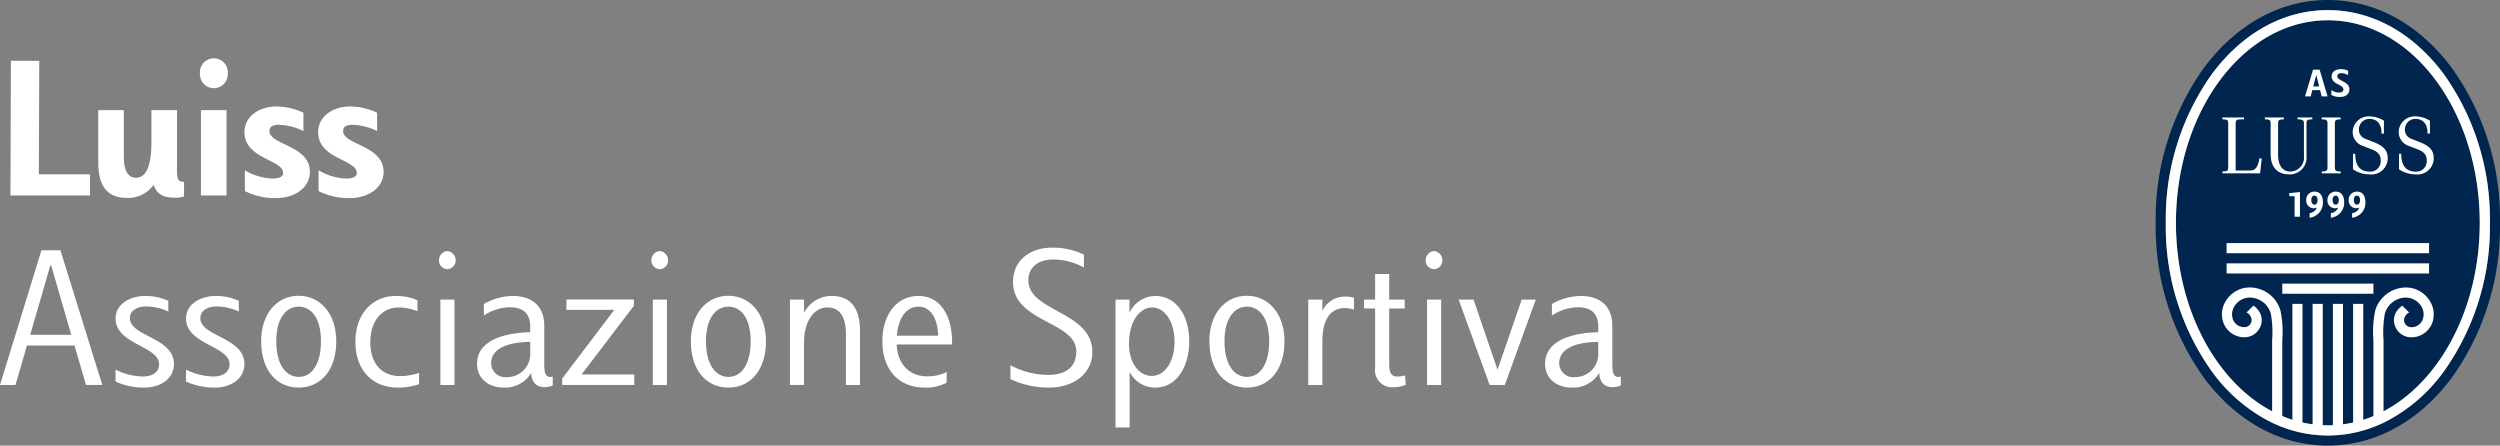 <svg id="Raggruppa_212" data-name="Raggruppa 212" xmlns="http://www.w3.org/2000/svg" xmlns:xlink="http://www.w3.org/1999/xlink" width="380" height="67.731" viewBox="0 0 380 67.731">
  <rect x="0" y="0" width="380" height="67.731" fill="#808080" stroke="none"/>
  <defs>
    <clipPath id="clip-path">
      <rect id="Rettangolo_348" data-name="Rettangolo 348" width="380" height="67.731" fill="none"/>
    </clipPath>
  </defs>
  <path id="Tracciato_54" data-name="Tracciato 54" d="M17.584,49.154v3.214H5.494l.061-20.476H9.871L9.81,49.154Z" transform="translate(-3.903 -22.654)" fill="#fff"/>
  <g id="Raggruppa_211" data-name="Raggruppa 211">
    <g id="Raggruppa_210" data-name="Raggruppa 210" clip-path="url(#clip-path)">
      <path id="Tracciato_55" data-name="Tracciato 55" d="M64.605,68.677v2.234a4.315,4.315,0,0,1-1.347.184c-1.775,0-2.785-.52-3.275-1.959a4.746,4.746,0,0,1-4.07,1.99c-3.153,0-4.346-2.02-4.346-5.418V57.781h3.887v7.1c0,2.785,1.132,3.183,1.806,3.183,1.377,0,2.387-1.316,2.387-5.448V57.781h3.887v8.57c0,1.347-.061,2.326.918,2.326Z" transform="translate(-36.631 -41.045)" fill="#fff"/>
      <path id="Tracciato_56" data-name="Tracciato 56" d="M104.931,32.981a2.125,2.125,0,1,1,4.224,0,2.113,2.113,0,1,1-4.224,0m.153,5.509h3.887V51.467h-3.887Z" transform="translate(-74.538 -21.754)" fill="#fff"/>
      <path id="Tracciato_57" data-name="Tracciato 57" d="M128.345,68.733V65.58a8.881,8.881,0,0,0,4.193,1.255c.887,0,1.622-.214,1.622-.857,0-2.051-5.876-2.112-5.876-6.183,0-2.51,2.387-3.917,4.8-3.917a9.85,9.85,0,0,1,4.163.949v2.785a8.846,8.846,0,0,0-3.7-.949c-.857,0-1.469.214-1.469.949,0,2.112,6.152,2.173,6.152,6.183,0,2.51-2.387,4.009-5.142,4.009a10.083,10.083,0,0,1-4.744-1.071" transform="translate(-91.127 -39.693)" fill="#fff"/>
      <path id="Tracciato_58" data-name="Tracciato 58" d="M167.02,68.733V65.58a8.881,8.881,0,0,0,4.193,1.255c.887,0,1.622-.214,1.622-.857,0-2.051-5.876-2.112-5.876-6.183,0-2.51,2.387-3.917,4.8-3.917a9.85,9.85,0,0,1,4.163.949v2.785a8.846,8.846,0,0,0-3.7-.949c-.857,0-1.469.214-1.469.949,0,2.112,6.152,2.173,6.152,6.183,0,2.51-2.387,4.009-5.142,4.009a10.083,10.083,0,0,1-4.744-1.071" transform="translate(-118.6 -39.693)" fill="#fff"/>
      <path id="Tracciato_59" data-name="Tracciato 59" d="M11.324,145.806H4.1l-1.745,6H0l6.3-20.476H9.182L15.548,151.8H13.069Zm-.49-1.622L7.774,133.624H7.652L4.591,144.184Z" transform="translate(0 -93.29)" fill="#fff"/>
      <path id="Tracciato_60" data-name="Tracciato 60" d="M60.654,168.324v-1.806a9.69,9.69,0,0,0,4.1,1.04c1.5,0,2.51-.642,2.51-1.867,0-2.785-6.611-3-6.611-6.947,0-2.234,2.265-3.428,4.469-3.428a8.375,8.375,0,0,1,3.55.735v1.622a8.493,8.493,0,0,0-3.367-.765c-1.285,0-2.479.582-2.479,1.775,0,2.816,6.7,2.907,6.7,6.978,0,2.081-1.836,3.581-4.53,3.581a10.274,10.274,0,0,1-4.346-.918" transform="translate(-43.086 -110.329)" fill="#fff"/>
      <path id="Tracciato_61" data-name="Tracciato 61" d="M97.639,168.324v-1.806a9.69,9.69,0,0,0,4.1,1.04c1.5,0,2.51-.642,2.51-1.867,0-2.785-6.611-3-6.611-6.947,0-2.234,2.265-3.428,4.469-3.428a8.375,8.375,0,0,1,3.55.735v1.622a8.493,8.493,0,0,0-3.367-.765c-1.285,0-2.479.582-2.479,1.775,0,2.816,6.7,2.907,6.7,6.978,0,2.081-1.836,3.581-4.53,3.581a10.274,10.274,0,0,1-4.346-.918" transform="translate(-69.358 -110.329)" fill="#fff"/>
      <path id="Tracciato_62" data-name="Tracciato 62" d="M137.054,162.127c0-4.254,2.448-6.917,5.693-6.917s5.723,2.663,5.723,6.917c0,4.377-2.357,7.04-5.723,7.04s-5.693-2.663-5.693-7.04m9.09,0c0-3.551-1.5-5.264-3.367-5.264-1.9,0-3.428,1.714-3.428,5.264,0,3.642,1.53,5.417,3.428,5.417,1.867,0,3.367-1.775,3.367-5.417" transform="translate(-97.357 -110.254)" fill="#fff"/>
      <path id="Tracciato_63" data-name="Tracciato 63" d="M186.508,162.263c0-4.407,2.785-6.947,6.091-6.947a8.206,8.206,0,0,1,3.336.642v1.684a7.721,7.721,0,0,0-2.816-.582c-2.51,0-4.346,1.959-4.346,5.295,0,3.428,1.928,5.142,4.53,5.142a9.019,9.019,0,0,0,2.877-.49v1.714a9.49,9.49,0,0,1-3.244.52c-3.7,0-6.427-2.479-6.427-6.979" transform="translate(-132.486 -110.329)" fill="#fff"/>
      <path id="Tracciato_64" data-name="Tracciato 64" d="M230.36,133.19a1.391,1.391,0,0,1,1.285-1.438,1.412,1.412,0,0,1,1.255,1.438,1.337,1.337,0,0,1-1.255,1.316,1.32,1.32,0,0,1-1.285-1.316m.214,5.938h2.143v12.977h-2.143Z" transform="translate(-163.637 -93.59)" fill="#fff"/>
      <path id="Tracciato_65" data-name="Tracciato 65" d="M261.839,167.558v1.378a3.8,3.8,0,0,1-1.255.244c-1.1,0-1.959-.642-2.02-2.173a4.6,4.6,0,0,1-4.193,2.234c-2.234,0-4.04-1.347-4.04-3.611,0-3.887,4.9-4.744,8.08-4.805v-.888c0-2.081-1.225-2.907-3.122-2.907a7.486,7.486,0,0,0-3.917,1.255v-1.745a8.961,8.961,0,0,1,4.408-1.224c2.754,0,4.774,1.408,4.774,4.56v5.785c0,1.316.184,1.959.888,1.959a2.094,2.094,0,0,0,.4-.061m-3.427-5.264c-3.7.03-5.938,1.163-5.938,3.244a2.158,2.158,0,0,0,2.448,2.112,3.521,3.521,0,0,0,3.489-3.826Z" transform="translate(-177.823 -110.328)" fill="#fff"/>
      <path id="Tracciato_66" data-name="Tracciato 66" d="M305.987,168.6v1.592H295.03v-.98l7.927-10.437h-7.284v-1.561h10.253v.949L297.969,168.6Z" transform="translate(-209.575 -111.68)" fill="#fff"/>
      <path id="Tracciato_67" data-name="Tracciato 67" d="M341.841,133.19a1.391,1.391,0,0,1,1.285-1.438,1.412,1.412,0,0,1,1.255,1.438,1.337,1.337,0,0,1-1.255,1.316,1.32,1.32,0,0,1-1.285-1.316m.214,5.938H344.2v12.977h-2.143Z" transform="translate(-242.827 -93.59)" fill="#fff"/>
      <path id="Tracciato_68" data-name="Tracciato 68" d="M362.551,162.127c0-4.254,2.448-6.917,5.693-6.917s5.723,2.663,5.723,6.917c0,4.377-2.357,7.04-5.723,7.04s-5.693-2.663-5.693-7.04m9.09,0c0-3.551-1.5-5.264-3.367-5.264-1.9,0-3.428,1.714-3.428,5.264,0,3.642,1.53,5.417,3.428,5.417,1.867,0,3.367-1.775,3.367-5.417" transform="translate(-257.539 -110.254)" fill="#fff"/>
      <path id="Tracciato_69" data-name="Tracciato 69" d="M414.541,155.867h2.142v2.02a4.657,4.657,0,0,1,4.224-2.571c2.693,0,4.285,1.653,4.285,5.356v8.172h-2.143v-7.713c0-3.153-1.316-4.071-2.816-4.071-1.959,0-3.551,1.989-3.551,5.325v6.458h-2.142Z" transform="translate(-294.47 -110.329)" fill="#fff"/>
      <path id="Tracciato_70" data-name="Tracciato 70" d="M473.634,162.692h-8.417c.153,3.214,2.142,4.836,4.591,4.836a6.342,6.342,0,0,0,3.03-.673l-.031,1.653a6.694,6.694,0,0,1-3.336.735c-3.856,0-6.427-2.632-6.427-7.04,0-4.01,2.143-6.886,5.479-6.886,3.489,0,5.233,3.275,5.111,7.376m-8.386-1.347h6.274c-.061-2.6-1.163-4.407-2.969-4.407-1.745,0-3.06,1.5-3.305,4.407" transform="translate(-328.924 -110.329)" fill="#fff"/>
      <path id="Tracciato_71" data-name="Tracciato 71" d="M530.25,149.941v-2.112a12.153,12.153,0,0,0,5.815,1.469c2.326,0,4.193-.98,4.193-3.581,0-4.591-9.61-4.377-9.61-10.529,0-3.428,2.724-5.234,5.937-5.234a10.708,10.708,0,0,1,4.836,1.071v1.959a9.523,9.523,0,0,0-4.683-1.225c-2.081,0-3.765,1.041-3.765,3.153,0,4.836,9.733,4.683,9.733,10.927,0,3.091-2.663,5.387-6.611,5.387a13.539,13.539,0,0,1-5.846-1.285" transform="translate(-376.664 -92.314)" fill="#fff"/>
      <path id="Tracciato_72" data-name="Tracciato 72" d="M585.41,155.867h2.112v2.02a4.374,4.374,0,0,1,3.948-2.571c3,0,5.142,2.755,5.142,6.917,0,3.581-1.745,7.009-5.172,7.009a4.317,4.317,0,0,1-3.887-2.387V175.3H585.41Zm8.967,6.458c0-3.275-1.592-5.264-3.4-5.264s-3.52,1.989-3.52,5.54c0,3.122,1.683,4.866,3.459,4.866,2.143,0,3.458-2.448,3.458-5.142" transform="translate(-415.847 -110.329)" fill="#fff"/>
      <path id="Tracciato_73" data-name="Tracciato 73" d="M634.652,162.127c0-4.254,2.448-6.917,5.693-6.917s5.723,2.663,5.723,6.917c0,4.377-2.356,7.04-5.723,7.04s-5.693-2.663-5.693-7.04m9.09,0c0-3.551-1.5-5.264-3.367-5.264-1.9,0-3.428,1.714-3.428,5.264,0,3.642,1.53,5.417,3.428,5.417,1.867,0,3.367-1.775,3.367-5.417" transform="translate(-450.826 -110.254)" fill="#fff"/>
      <path id="Tracciato_74" data-name="Tracciato 74" d="M692.117,147.226a4.265,4.265,0,0,1,1.377.184v1.806a4.615,4.615,0,0,0-1.377-.245c-2.234,0-3.428,1.775-3.428,5.081v6.611h-2.143V147.685h2.143v1.745a3.717,3.717,0,0,1,3.428-2.2m9.243,13.405a4.763,4.763,0,0,1-1.806.367,2.594,2.594,0,0,1-2.846-2.938v-9.029h-1.683v-1.347h1.683V143.8h2.142v3.887h2.357v1.347H698.85v8.386c0,1.347.245,1.959,1.316,1.959a3.941,3.941,0,0,0,1.1-.184Z" transform="translate(-487.689 -102.147)" fill="#fff"/>
      <path id="Tracciato_75" data-name="Tracciato 75" d="M748.152,133.19a1.391,1.391,0,0,1,1.286-1.438,1.412,1.412,0,0,1,1.255,1.438,1.337,1.337,0,0,1-1.255,1.316,1.32,1.32,0,0,1-1.286-1.316m.214,5.938h2.142v12.977h-2.142Z" transform="translate(-531.451 -93.59)" fill="#fff"/>
      <path id="Tracciato_76" data-name="Tracciato 76" d="M777.2,157.218,772.49,170.2h-2.3l-4.713-12.977h2.265l3.642,10.651,3.673-10.651Z" transform="translate(-543.761 -111.68)" fill="#fff"/>
      <path id="Tracciato_77" data-name="Tracciato 77" d="M822.321,167.558v1.378a3.8,3.8,0,0,1-1.255.244c-1.1,0-1.959-.642-2.02-2.173a4.6,4.6,0,0,1-4.193,2.234c-2.234,0-4.04-1.347-4.04-3.611,0-3.887,4.9-4.744,8.08-4.805v-.888c0-2.081-1.224-2.907-3.122-2.907a7.487,7.487,0,0,0-3.918,1.255v-1.745a8.96,8.96,0,0,1,4.407-1.224c2.755,0,4.775,1.408,4.775,4.56v5.785c0,1.316.184,1.959.888,1.959a2.1,2.1,0,0,0,.4-.061m-3.428-5.264c-3.7.03-5.937,1.163-5.937,3.244a2.158,2.158,0,0,0,2.448,2.112,3.521,3.521,0,0,0,3.489-3.826Z" transform="translate(-575.963 -110.328)" fill="#fff"/>
      <path id="Tracciato_78" data-name="Tracciato 78" d="M1176.2,10.248C1171.247,3.641,1164.574,0,1157.414,0s-13.831,3.641-18.79,10.248a39.486,39.486,0,0,0-7.377,23.618,39.486,39.486,0,0,0,7.377,23.618c4.959,6.607,11.632,10.248,18.79,10.248s13.834-3.641,18.789-10.248a39.468,39.468,0,0,0,7.38-23.618,39.468,39.468,0,0,0-7.38-23.618m-1.231,46.312c-4.658,6.213-10.894,9.634-17.558,9.634s-12.9-3.421-17.558-9.634a37.931,37.931,0,0,1-7.07-22.694,37.924,37.924,0,0,1,7.07-22.694c4.66-6.213,10.9-9.634,17.558-9.634s12.9,3.421,17.558,9.634a37.926,37.926,0,0,1,7.073,22.694,37.932,37.932,0,0,1-7.073,22.694" transform="translate(-803.583)" fill="#00264f"/>
      <path id="Tracciato_79" data-name="Tracciato 79" d="M1188.05,41.409c0,17-10.339,30.79-23.092,30.79s-23.092-13.785-23.092-30.79S1152.2,10.62,1164.958,10.62,1188.05,24.4,1188.05,41.409" transform="translate(-811.127 -7.544)" fill="#00264f"/>
      <path id="Tracciato_80" data-name="Tracciato 80" d="M1202.151,101.393l-.815-.006v-.462l1.63-.17v3.758h-.815Z" transform="translate(-853.372 -71.571)" fill="#fff"/>
      <path id="Tracciato_81" data-name="Tracciato 81" d="M1210.756,103.832a1.314,1.314,0,0,0,1.095-.839,1.446,1.446,0,0,1-.541.1,1.165,1.165,0,0,1-1.07-1.271,1.23,1.23,0,0,1,1.259-1.259c.912,0,1.277.73,1.277,1.563a2.284,2.284,0,0,1-2.019,2.408Zm1.21-1.983c0-.347-.158-.681-.481-.681s-.468.328-.468.675.158.706.468.706c.341,0,.487-.365.481-.7" transform="translate(-859.696 -71.437)" fill="#fff"/>
      <path id="Tracciato_82" data-name="Tracciato 82" d="M1221.908,103.832a1.315,1.315,0,0,0,1.095-.839,1.449,1.449,0,0,1-.542.1,1.165,1.165,0,0,1-1.07-1.271,1.229,1.229,0,0,1,1.259-1.259c.912,0,1.277.73,1.277,1.563a2.284,2.284,0,0,1-2.019,2.408Zm1.21-1.983c0-.347-.158-.681-.48-.681s-.468.328-.468.675.158.706.468.706c.341,0,.487-.365.48-.7" transform="translate(-867.617 -71.437)" fill="#fff"/>
      <path id="Tracciato_83" data-name="Tracciato 83" d="M1233.058,103.832a1.315,1.315,0,0,0,1.095-.839,1.448,1.448,0,0,1-.542.1,1.165,1.165,0,0,1-1.07-1.271,1.23,1.23,0,0,1,1.259-1.259c.912,0,1.277.73,1.277,1.563a2.284,2.284,0,0,1-2.019,2.408Zm1.21-1.983c0-.347-.158-.681-.48-.681s-.468.328-.468.675.158.706.468.706c.341,0,.486-.365.48-.7" transform="translate(-875.538 -71.437)" fill="#fff"/>
      <rect id="Rettangolo_345" data-name="Rettangolo 345" width="30.777" height="1.54" transform="translate(338.443 36.95)" fill="#fff"/>
      <rect id="Rettangolo_346" data-name="Rettangolo 346" width="30.777" height="1.54" transform="translate(338.443 40.031)" fill="#fff"/>
      <rect id="Rettangolo_347" data-name="Rettangolo 347" width="13.854" height="1.541" transform="translate(346.906 43.109)" fill="#fff"/>
      <path id="Tracciato_84" data-name="Tracciato 84" d="M1211.906,39.658h-1.179l-.249.955h-.858l1.216-4.068h1l1.21,4.068h-.9Zm-.14-.56-.426-1.7h-.03l-.438,1.7Z" transform="translate(-859.255 -25.959)" fill="#fff"/>
      <path id="Tracciato_85" data-name="Tracciato 85" d="M1223.438,40.2v-.748a2.086,2.086,0,0,0,1.174.383c.377,0,.657-.152.657-.474,0-.785-1.788-.742-1.788-1.977,0-.712.633-1.113,1.424-1.113a2.388,2.388,0,0,1,1.076.243v.675a1.954,1.954,0,0,0-1-.3c-.359,0-.633.122-.633.474,0,.754,1.837.724,1.837,1.977,0,.724-.566,1.161-1.411,1.161a2.746,2.746,0,0,1-1.338-.3" transform="translate(-869.072 -25.765)" fill="#fff"/>
      <path id="Tracciato_86" data-name="Tracciato 86" d="M1166.276,69.857c.61,0,.877-.076.877-.546V62.479c0-.47-.267-.546-.877-.546v-.286h3.278v.286h-.393c-.61,0-.876.076-.876.546V69.71h2.265c.693,0,1.156-.533,1.333-1.828h.362l-.248,2.26h-5.721Z" transform="translate(-828.466 -43.792)" fill="#fff"/>
      <path id="Tracciato_87" data-name="Tracciato 87" d="M1191.426,61.935c-.609,0-.876.076-.876.546V67.35c0,1.181.419,2.52,1.9,2.52a2.125,2.125,0,0,0,2.032-2.4V62.48c0-.47-.362-.546-.971-.546v-.286h2.246v.286c-.609,0-.888.076-.888.546v4.965a2.563,2.563,0,0,1-2.609,2.857c-2.019,0-2.841-1.346-2.841-3.086V62.48c0-.47-.266-.546-.876-.546v-.286h2.884Z" transform="translate(-844.283 -43.792)" fill="#fff"/>
      <path id="Tracciato_88" data-name="Tracciato 88" d="M1218.386,70.143v-.286c.609,0,.876-.076.876-.546V62.48c0-.47-.266-.546-.876-.546v-.286h2.873v.286c-.61,0-.876.076-.876.546v6.831c0,.47.266.546.876.546v.286Z" transform="translate(-865.483 -43.792)" fill="#fff"/>
      <path id="Tracciato_89" data-name="Tracciato 89" d="M1239.357,63.709H1239c0-1.536-.737-2.235-1.861-2.235a1.6,1.6,0,0,0-1.586,1.644,1.465,1.465,0,0,0,1.015,1.4L1237.8,65c1.212.476,2.134,1.092,2.134,2.393a2.469,2.469,0,0,1-2.775,2.514,4.458,4.458,0,0,1-2.5-.768V66.782h.337c0,1.873.787,2.711,2.24,2.711a1.585,1.585,0,0,0,1.639-1.7c0-.819-.4-1.307-1.345-1.676l-1.321-.514a2.241,2.241,0,0,1-1.6-2.089,2.425,2.425,0,0,1,2.565-2.419,4.132,4.132,0,0,1,2.19.66Z" transform="translate(-877.002 -43.403)" fill="#fff"/>
      <path id="Tracciato_90" data-name="Tracciato 90" d="M1263.512,63.709h-.361c0-1.536-.737-2.235-1.86-2.235a1.6,1.6,0,0,0-1.587,1.644,1.466,1.466,0,0,0,1.015,1.4l1.232.482c1.213.476,2.134,1.092,2.134,2.393a2.469,2.469,0,0,1-2.774,2.514,4.458,4.458,0,0,1-2.5-.768V66.782h.337c0,1.873.787,2.711,2.24,2.711a1.585,1.585,0,0,0,1.639-1.7c0-.819-.4-1.307-1.346-1.676l-1.321-.514a2.241,2.241,0,0,1-1.6-2.089,2.424,2.424,0,0,1,2.565-2.419,4.132,4.132,0,0,1,2.19.66Z" transform="translate(-894.16 -43.403)" fill="#fff"/>
      <path id="Tracciato_91" data-name="Tracciato 91" d="M1178.744,14.944c-4.658-6.213-10.894-9.634-17.558-9.634s-12.9,3.421-17.558,9.634a37.924,37.924,0,0,0-7.07,22.694,37.931,37.931,0,0,0,7.07,22.694,24.887,24.887,0,0,0,9.092,7.69c.507.243,1.022.463,1.541.658s1.02.371,1.538.518,1.022.275,1.538.379,1.023.188,1.538.246,1.025.107,1.544.125c.255.012.51.017.768.017s.516-.006.773-.017c.516-.017,1.028-.061,1.535-.122s1.031-.145,1.538-.249,1.031-.229,1.541-.377,1.034-.324,1.544-.521,1.031-.414,1.535-.655a24.926,24.926,0,0,0,9.092-7.693,37.932,37.932,0,0,0,7.073-22.694,37.926,37.926,0,0,0-7.073-22.694m-9.092,51.349V55.46a15.851,15.851,0,0,1,.211-4.058,3.366,3.366,0,0,1,3.151-2.4,2.841,2.841,0,0,1,.744.1,2.774,2.774,0,0,1,1.718,1.387,2.244,2.244,0,0,1,.13,1.845,1.811,1.811,0,0,1-1.645,1.17h-.052a1.073,1.073,0,0,1-1.057-.689,1.036,1.036,0,0,1-.075-.518,1.411,1.411,0,0,1,.744-1.014l.02-.012-.012-.017-1.02-1.011-.009-.009-.012.006a3.006,3.006,0,0,0-1.092,1.332,2.442,2.442,0,0,0,.061,1.889,2.6,2.6,0,0,0,2.442,1.581h.11a3.4,3.4,0,0,0,3.038-2.169,3.8,3.8,0,0,0-.208-3.093,4.348,4.348,0,0,0-2.694-2.169,4.545,4.545,0,0,0-1.132-.142,4.912,4.912,0,0,0-4.614,3.453,15.738,15.738,0,0,0-.287,4.545l0,11.557c-.507.211-1.022.4-1.544.565V49.956h-1.541V68c-.507.113-1.02.206-1.538.272V49.956h-1.535V68.41q-.387.017-.773.017c-.258,0-.513-.006-.768-.017V49.956h-1.544V68.274q-.778-.1-1.538-.275V49.956H1155.8V67.581c-.521-.162-1.031-.35-1.538-.565V55.46a15.705,15.705,0,0,0-.29-4.545,4.91,4.91,0,0,0-4.617-3.453,4.585,4.585,0,0,0-1.127.142,4.325,4.325,0,0,0-2.694,2.169,3.772,3.772,0,0,0-.208,3.093,3.4,3.4,0,0,0,3.041,2.169h.1a2.612,2.612,0,0,0,2.448-1.581,2.43,2.43,0,0,0,.061-1.889,2.981,2.981,0,0,0-1.092-1.332l-.015-.006-.006.009-1.014,1.011-.02.017.02.012a1.407,1.407,0,0,1,.747,1.014,1.1,1.1,0,0,1-1.135,1.208h-.043a1.823,1.823,0,0,1-1.654-1.17,2.256,2.256,0,0,1,.133-1.845A2.766,2.766,0,0,1,1149.362,49a3.364,3.364,0,0,1,3.146,2.4,15.577,15.577,0,0,1,.211,4.058V66.293c-8.565-4.5-14.624-15.635-14.624-28.655,0-17.005,10.338-30.79,23.091-30.79s23.094,13.784,23.094,30.79c0,13.02-6.062,24.151-14.627,28.655" transform="translate(-807.355 -3.772)" fill="#fff"/>
    </g>
  </g>
</svg>
